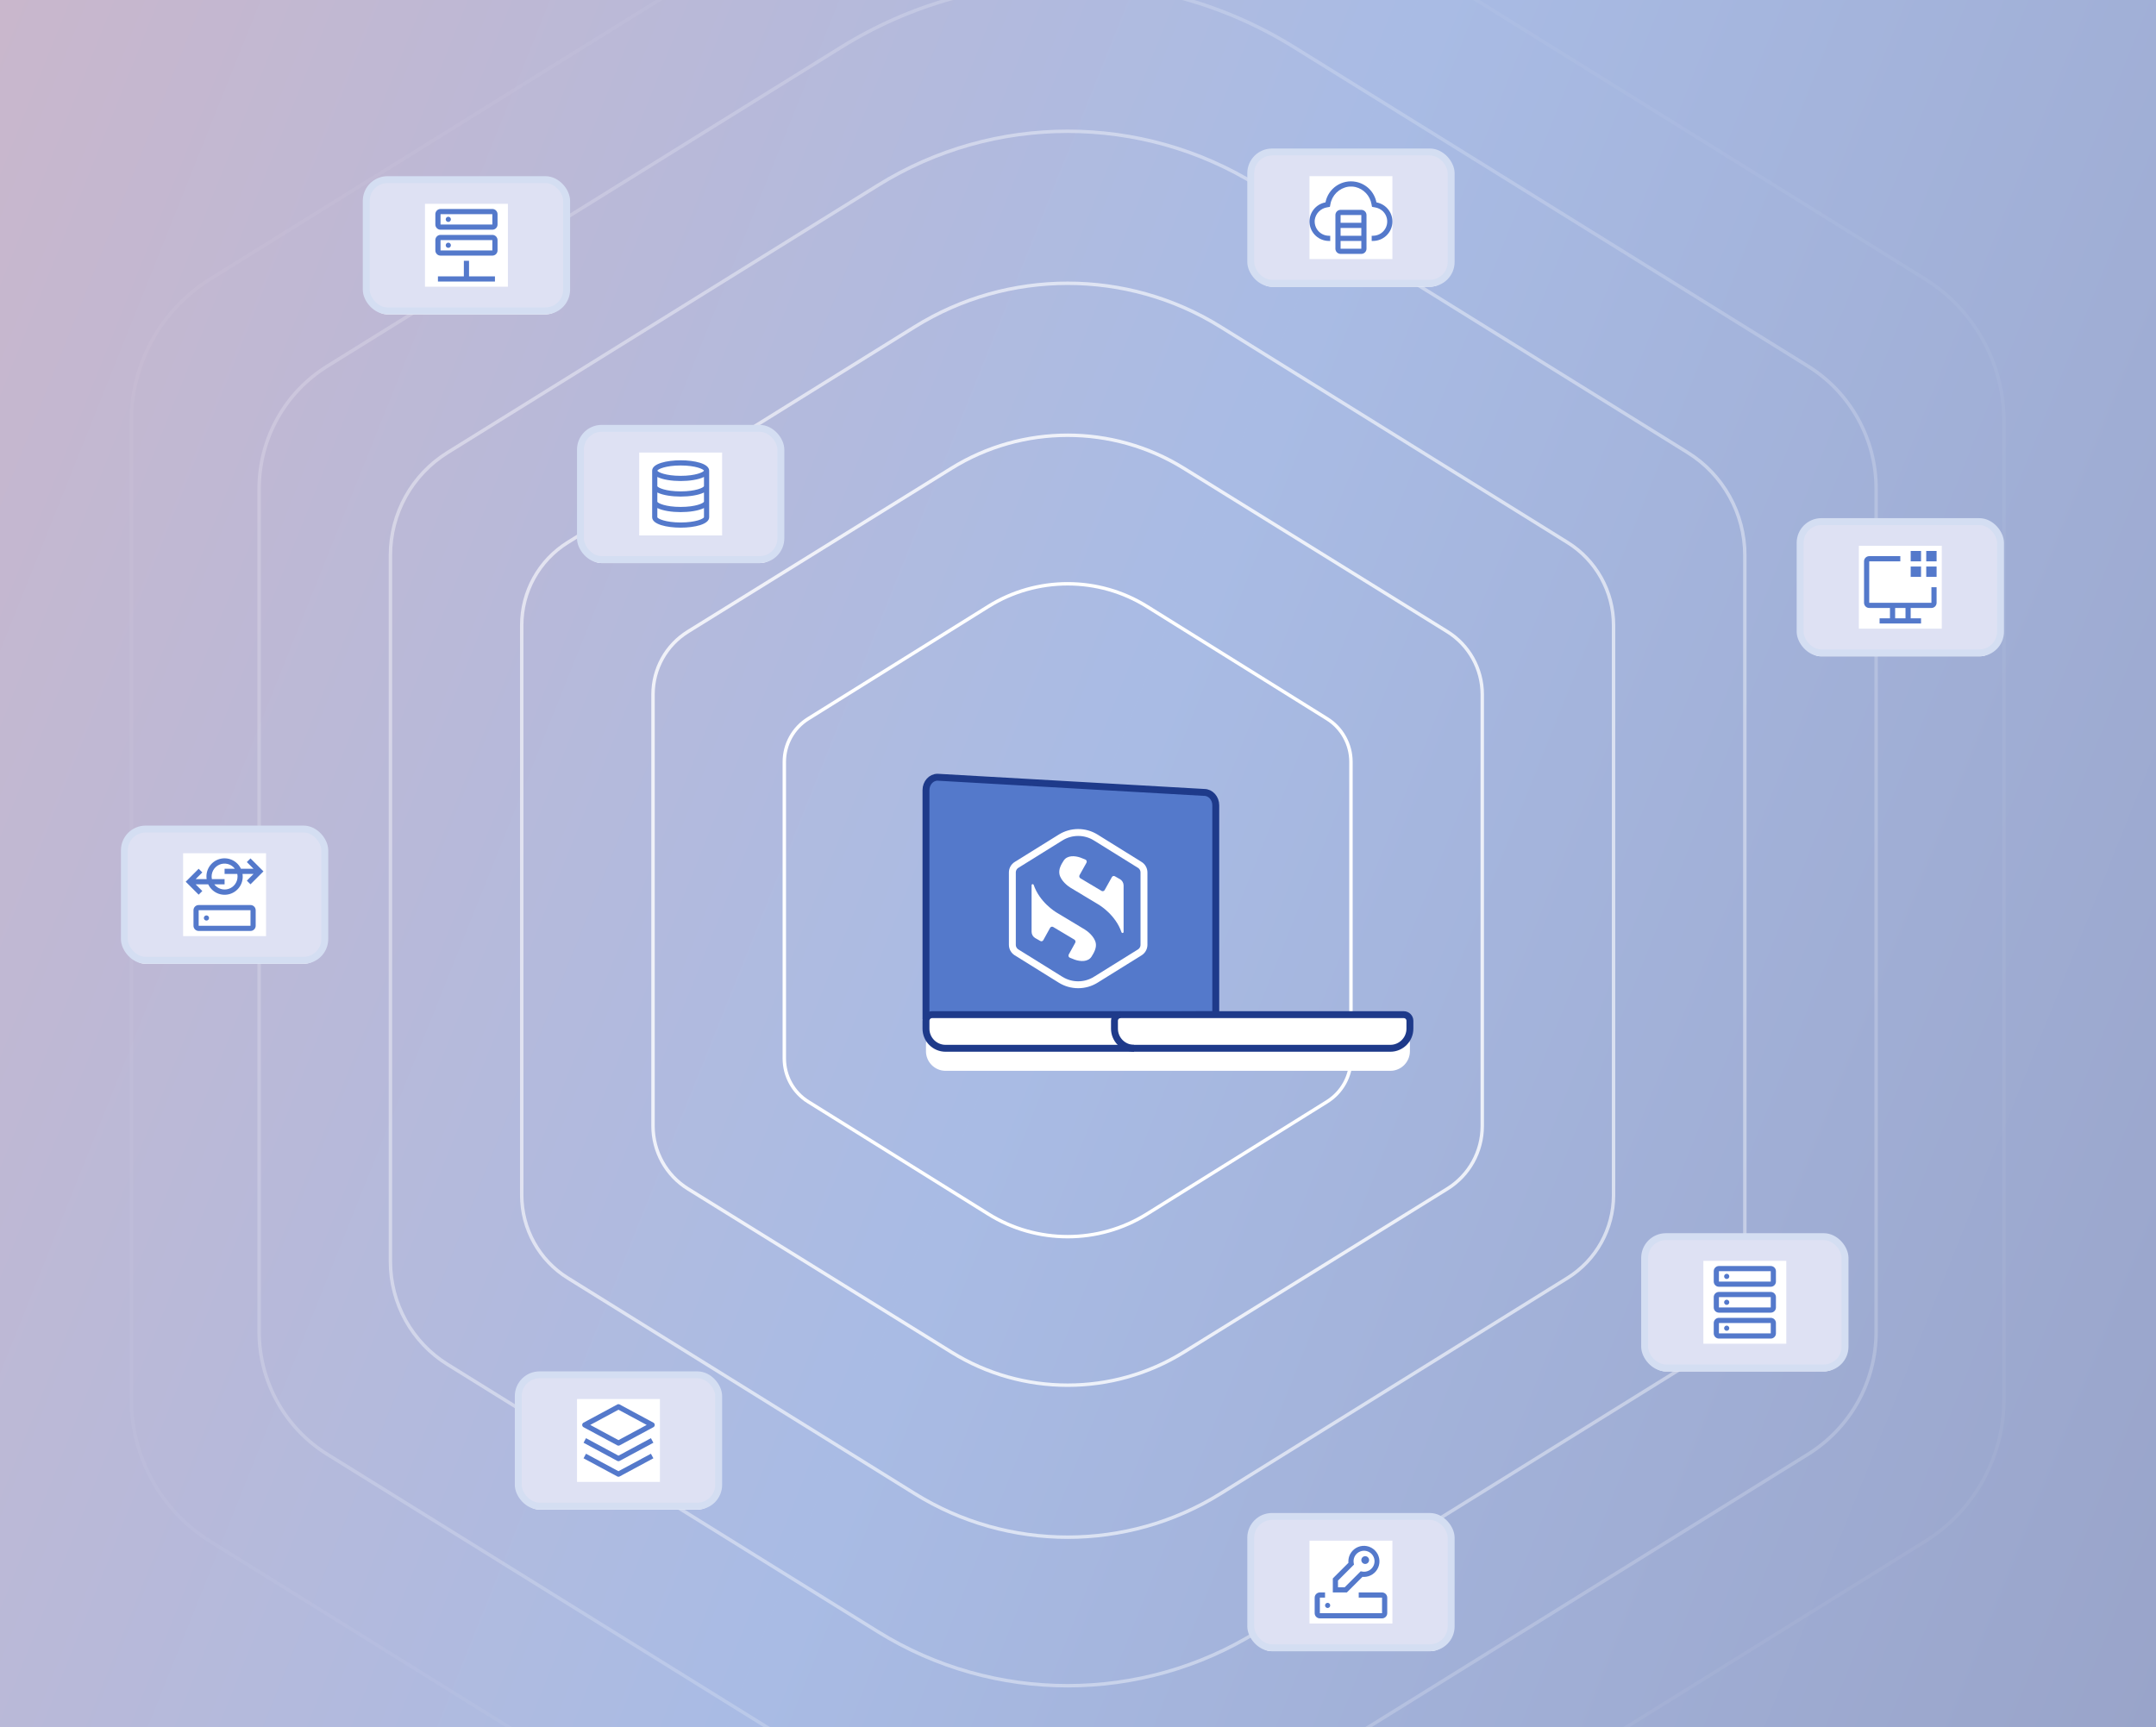 <?xml version="1.0" encoding="utf-8"?>
<svg xmlns="http://www.w3.org/2000/svg" width="624" height="500" viewBox="0 0 624 500" fill="none">
<g clip-path="url(#clip0_4870_33853)">
<rect width="624" height="500" fill="white"/>
<g clip-path="url(#clip1_4870_33853)">
<g clip-path="url(#clip2_4870_33853)">
<rect width="990.616" height="907" transform="translate(732.809 717) rotate(180)" fill="white"/>
<rect x="733.312" y="-15.72" width="557.439" height="991.003" transform="rotate(90 733.312 -15.72)" fill="url(#paint0_linear_4870_33853)" fill-opacity="0.5"/>
</g>
<g filter="url(#filter0_d_4870_33853)">
<rect x="522" y="152" width="56" height="36" rx="5" fill="white"/>
</g>
<g filter="url(#filter1_d_4870_33853)">
<rect x="363" y="45" width="56" height="36" rx="5" fill="white"/>
</g>
<g filter="url(#filter2_d_4870_33853)">
<rect x="107" y="53" width="56" height="36" rx="5" fill="white"/>
</g>
<g filter="url(#filter3_d_4870_33853)">
<rect x="169" y="125" width="56" height="36" rx="5" fill="white"/>
</g>
<g filter="url(#filter4_d_4870_33853)">
<rect x="37" y="241" width="56" height="36" rx="5" fill="white"/>
</g>
<g filter="url(#filter5_d_4870_33853)">
<rect x="151" y="399" width="56" height="36" rx="5" fill="white"/>
</g>
<g filter="url(#filter6_d_4870_33853)">
<rect x="363" y="440" width="56" height="36" rx="5" fill="white"/>
</g>
<g filter="url(#filter7_d_4870_33853)">
<rect x="477" y="359" width="56" height="36" rx="5" fill="white"/>
</g>
<path d="M286.024 175.573C293.056 171.182 301.028 169 309 169C316.972 169 324.944 171.182 331.976 175.573L384.075 208.061C388.369 210.728 391 215.469 391 220.56V306.44C391 311.531 388.396 316.245 384.075 318.939L331.976 351.427C324.944 355.818 316.972 358 309 358C301.028 358 293.056 355.818 286.024 351.427L233.925 318.939C229.63 316.272 227 311.531 227 306.44V220.56C227 215.469 229.603 210.755 233.925 208.061L286.024 175.573Z" stroke="white" stroke-width="0.991"/>
<path d="M275.376 135.564C285.668 129.175 297.334 126 309 126C320.666 126 332.332 129.175 342.624 135.564L418.865 182.834C425.15 186.715 429 193.613 429 201.021V325.979C429 333.387 425.19 340.246 418.865 344.166L342.624 391.436C332.332 397.825 320.666 401 309 401C297.334 401 285.668 397.825 275.376 391.436L199.134 344.166C192.849 340.285 189 333.387 189 325.979V201.021C189 193.613 192.81 186.754 199.134 182.834L275.376 135.564Z" stroke="white" stroke-opacity="0.8" stroke-width="0.991"/>
<path d="M264.729 94.624C278.279 86.191 293.639 82 309 82C324.36 82 339.721 86.191 353.271 94.624L453.656 157.021C461.931 162.144 467 171.25 467 181.028V345.972C467 355.75 461.983 364.805 453.656 369.979L353.271 432.376C339.721 440.809 324.36 445 309 445C293.639 445 278.279 440.809 264.729 432.376L164.343 369.979C156.068 364.857 151 355.75 151 345.972V181.028C151 171.25 156.016 162.195 164.343 157.021L264.729 94.624Z" stroke="white" stroke-opacity="0.6" stroke-width="0.991"/>
<path d="M254.081 53.65C270.891 43.195 289.945 38 309 38C328.054 38 347.109 43.195 363.919 53.65L488.447 131.002C498.712 137.352 505 148.64 505 160.762V365.238C505 377.36 498.776 388.585 488.447 394.998L363.919 472.35C347.109 482.805 328.054 488 309 488C289.945 488 270.891 482.805 254.081 472.35L129.552 394.998C119.287 388.649 113 377.36 113 365.238V160.762C113 148.64 119.223 137.416 129.552 131.002L254.081 53.65Z" stroke="white" stroke-opacity="0.4" stroke-width="0.991"/>
<path d="M243.434 13.676C263.502 1.2 286.251 -5 309 -5C331.748 -5 354.498 1.2 374.566 13.676L523.238 105.982C535.493 113.559 543 127.031 543 141.496V385.504C543 399.97 535.57 413.364 523.238 421.018L374.566 513.324C354.498 525.8 331.748 532 309 532C286.251 532 263.502 525.8 243.434 513.324L94.761 421.018C82.506 413.441 75 399.97 75 385.504V141.496C75 127.031 82.43 113.636 94.761 105.982L243.434 13.676Z" stroke="white" stroke-opacity="0.2" stroke-width="0.991"/>
<path d="M233.067 -26.334C256.308 -40.807 282.653 -48 308.999 -48C335.345 -48 361.692 -40.807 384.933 -26.334L557.113 80.756C571.306 89.547 580 105.175 580 121.958V405.043C580 421.825 571.395 437.365 557.113 446.245L384.933 553.333C361.692 567.807 335.345 575 308.999 575C282.653 575 256.308 567.807 233.067 553.333L60.886 446.245C46.693 437.454 38 421.825 38 405.043V121.958C38 105.175 46.604 89.635 60.886 80.756L233.067 -26.334Z" stroke="white" stroke-opacity="0.05" stroke-width="0.991"/>
<g filter="url(#filter8_d_4870_33853)">
<path d="M351.875 233.124V293.733L268.003 294.069V228.726C268.003 226.669 269.501 225 271.347 225L348.531 229.398C350.377 229.398 351.875 231.067 351.875 233.124Z" fill="#5479CB"/>
<path d="M406.286 293.733H269.775C268.796 293.733 267.999 294.527 267.999 295.51V297.792C267.999 300.923 270.543 303.468 273.674 303.468L402.387 303.468C405.518 303.468 408.062 300.923 408.062 297.792V295.51C408.062 294.531 407.269 293.733 406.286 293.733Z" fill="white"/>
</g>
<path d="M351.875 233.124V293.733L268.003 294.069V228.726C268.003 226.669 269.501 225 271.347 225L348.531 229.398C350.377 229.398 351.875 231.067 351.875 233.124Z" fill="#5479CB" stroke="#1E3A8A" stroke-width="2" stroke-miterlimit="10"/>
<path d="M406.286 293.733H269.775C268.796 293.733 267.999 294.527 267.999 295.51V297.792C267.999 300.923 270.543 303.468 273.674 303.468L402.387 303.468C405.518 303.468 408.062 300.923 408.062 297.792V295.51C408.062 294.531 407.269 293.733 406.286 293.733Z" fill="white" stroke="#1E3A8A" stroke-width="2" stroke-miterlimit="10"/>
<path d="M324.331 293.733C323.352 293.733 322.555 294.527 322.555 295.51V297.792C322.555 300.923 325.099 303.468 328.23 303.468" stroke="#1E3A8A" stroke-width="2" stroke-miterlimit="10"/>
<path d="M317.139 273.007C316.778 271.109 314.697 269.514 313.963 269.08L306.042 264.319C305.281 263.879 300.871 261.127 299.171 256.156C299.125 256.037 299.014 255.946 298.883 255.946C298.705 255.946 298.567 256.083 298.567 256.267V269.743C298.567 270.486 298.968 271.175 299.598 271.55L301.094 272.403C301.409 272.587 301.79 272.475 301.967 272.147L303.922 268.607C304.099 268.286 304.506 268.167 304.815 268.351L310.944 272.003C311.259 272.187 311.37 272.607 311.193 272.929L309.33 276.304C309.126 276.652 309.284 277.112 309.645 277.25C310.268 277.506 311.029 277.802 311.101 277.828C312.644 278.36 314.862 278.544 315.911 276.948C316.653 275.766 317.408 274.426 317.145 272.994L317.139 273.007Z" fill="white"/>
<path d="M325.197 256.333C325.197 255.591 324.797 254.901 324.167 254.527L322.671 253.673C322.356 253.489 321.975 253.601 321.798 253.929L319.718 257.653C319.54 257.975 319.134 258.093 318.825 257.909L312.696 254.258C312.381 254.074 312.269 253.654 312.453 253.332L314.442 249.772C314.645 249.424 314.487 248.964 314.127 248.827C313.503 248.57 312.742 248.275 312.67 248.249C311.128 247.717 308.91 247.533 307.86 249.129C307.118 250.265 306.363 251.605 306.626 253.036C306.987 254.934 309.067 256.53 309.802 256.963L317.723 261.725C318.484 262.165 322.894 264.916 324.593 269.888C324.639 270.006 324.751 270.098 324.882 270.098C325.059 270.098 325.197 269.96 325.197 269.776V256.333Z" fill="white"/>
<path d="M306.959 242.452L306.959 242.452C308.516 241.482 310.281 241 312.048 241C313.815 241 315.58 241.482 317.136 242.452L317.137 242.452L329.874 250.372L329.876 250.373C330.63 250.84 331.095 251.674 331.095 252.57V273.507C331.095 274.403 330.636 275.231 329.874 275.704L329.874 275.704L317.137 283.625L317.136 283.625C315.58 284.594 313.815 285.076 312.048 285.076C310.281 285.076 308.516 284.594 306.959 283.625L306.959 283.625L294.221 275.704L294.22 275.703C293.465 275.236 293 274.403 293 273.507V252.57C293 251.674 293.459 250.846 294.221 250.372L294.221 250.372L306.959 242.452Z" stroke="white" stroke-width="2"/>
<rect x="168" y="124" width="58" height="38" rx="6.153" fill="#DEE1F3"/>
<rect x="168" y="124" width="58" height="38" rx="6.153" stroke="#D4DEF2" stroke-width="2"/>
<rect width="24" height="24" transform="translate(185 131)" fill="white" style="mix-blend-mode:multiply"/>
<path d="M197 133.25C193.027 133.25 188.75 134.189 188.75 136.25V149.75C188.75 151.811 193.027 152.75 197 152.75C200.973 152.75 205.25 151.811 205.25 149.75V136.25C205.25 134.189 200.973 133.25 197 133.25ZM197 134.75C201.348 134.75 203.596 135.826 203.748 136.25C203.596 136.674 201.348 137.75 197 137.75C192.619 137.75 190.37 136.658 190.25 136.263V136.26C190.37 135.842 192.619 134.75 197 134.75ZM190.25 138.071C191.846 138.871 194.482 139.25 197 139.25C199.518 139.25 202.154 138.871 203.75 138.071V140.74C203.63 141.158 201.381 142.25 197 142.25C192.612 142.25 190.363 141.155 190.25 140.75V138.071ZM190.25 142.571C191.846 143.371 194.482 143.75 197 143.75C199.518 143.75 202.154 143.371 203.75 142.571V145.24C203.63 145.658 201.381 146.75 197 146.75C192.612 146.75 190.363 145.655 190.25 145.25V142.571ZM197 151.25C192.612 151.25 190.363 150.155 190.25 149.75V147.071C191.846 147.871 194.482 148.25 197 148.25C199.518 148.25 202.154 147.871 203.75 147.071V149.74C203.63 150.158 201.381 151.25 197 151.25Z" fill="#5479CB"/>
<rect x="36" y="240" width="58" height="38" rx="6.153" fill="#DEE1F3"/>
<rect x="36" y="240" width="58" height="38" rx="6.153" stroke="#D4DEF2" stroke-width="2"/>
<rect width="24" height="24" transform="translate(53 247)" fill="white" style="mix-blend-mode:multiply"/>
<path d="M57.5 269.5H72.5C72.898 269.5 73.279 269.342 73.561 269.06C73.842 268.779 74 268.398 74 268V263.5C74 263.102 73.842 262.72 73.561 262.439C73.279 262.158 72.898 262 72.5 262H57.5C57.102 262 56.721 262.158 56.439 262.439C56.158 262.72 56 263.102 56 263.5V268C56 268.398 56.158 268.779 56.439 269.06C56.721 269.342 57.102 269.5 57.5 269.5ZM57.5 263.5H72.5V268H57.5V263.5Z" fill="#5479CB"/>
<path d="M59.75 266.5C60.164 266.5 60.5 266.164 60.5 265.75C60.5 265.336 60.164 265 59.75 265C59.336 265 59 265.336 59 265.75C59 266.164 59.336 266.5 59.75 266.5Z" fill="#5479CB"/>
<path d="M72.5 248.5L71.442 249.557L73.377 251.5H69.736C69.204 250.357 68.278 249.444 67.127 248.929C65.977 248.414 64.679 248.331 63.472 248.696C62.266 249.061 61.231 249.849 60.558 250.915C59.886 251.981 59.62 253.254 59.81 254.5H56.623L58.557 252.557L57.5 251.5L53.75 255.25L57.5 259L58.557 257.942L56.623 256H60.264C60.796 257.143 61.722 258.055 62.873 258.57C64.023 259.085 65.321 259.168 66.528 258.803C67.734 258.439 68.769 257.651 69.442 256.585C70.115 255.519 70.38 254.246 70.19 253H73.377L71.442 254.942L72.5 256L76.25 252.25L72.5 248.5ZM68.75 253.75C68.753 254.536 68.507 255.303 68.049 255.941C67.591 256.58 66.943 257.058 66.198 257.307C65.452 257.556 64.647 257.564 63.897 257.329C63.147 257.095 62.49 256.629 62.019 256H65V254.5H61.326C61.153 253.667 61.269 252.8 61.655 252.042C62.041 251.284 62.674 250.68 63.45 250.33C64.225 249.981 65.097 249.906 65.921 250.119C66.745 250.331 67.471 250.818 67.981 251.5H65V253H68.674C68.725 253.247 68.75 253.498 68.75 253.75Z" fill="#5479CB"/>
<rect x="521" y="151" width="58" height="38" rx="6.153" fill="#DEE1F3"/>
<rect x="521" y="151" width="58" height="38" rx="6.153" stroke="#D4DEF2" stroke-width="2"/>
<rect width="24" height="24" transform="translate(538 158)" fill="white" style="mix-blend-mode:multiply"/>
<path d="M560.5 159.5H557.5V162.5H560.5V159.5Z" fill="#5479CB"/>
<path d="M560.5 164H557.5V167H560.5V164Z" fill="#5479CB"/>
<path d="M556 159.5H553V162.5H556V159.5Z" fill="#5479CB"/>
<path d="M556 164H553V167H556V164Z" fill="#5479CB"/>
<path d="M559 170V174.5H541V162.5H550V161H541C540.602 161 540.221 161.158 539.939 161.439C539.658 161.721 539.5 162.102 539.5 162.5V174.5C539.5 174.898 539.658 175.279 539.939 175.561C540.221 175.842 540.602 176 541 176H547V179H544V180.5H556V179H553V176H559C559.398 176 559.779 175.842 560.061 175.561C560.342 175.279 560.5 174.898 560.5 174.5V170H559ZM551.5 179H548.5V176H551.5V179Z" fill="#5479CB"/>
<rect x="106" y="52" width="58" height="38" rx="6.153" fill="#DEE1F3"/>
<rect x="106" y="52" width="58" height="38" rx="6.153" stroke="#D4DEF2" stroke-width="2"/>
<rect width="24" height="24" transform="translate(123 59)" fill="white" style="mix-blend-mode:multiply"/>
<path d="M135.75 80V75.5H134.25V80H126.75V81.5H143.25V80H135.75Z" fill="#5479CB"/>
<path d="M129.75 71.75C130.164 71.75 130.5 71.414 130.5 71C130.5 70.586 130.164 70.25 129.75 70.25C129.336 70.25 129 70.586 129 71C129 71.414 129.336 71.75 129.75 71.75Z" fill="#5479CB"/>
<path d="M142.5 74H127.5C127.102 73.999 126.721 73.841 126.44 73.56C126.159 73.279 126 72.898 126 72.5V69.5C126 69.102 126.159 68.721 126.44 68.44C126.721 68.159 127.102 68.001 127.5 68H142.5C142.898 68.001 143.279 68.159 143.56 68.44C143.841 68.721 144 69.102 144 69.5V72.5C144 72.898 143.841 73.279 143.56 73.56C143.279 73.841 142.898 73.999 142.5 74ZM127.5 69.5V72.5H142.5V69.5H127.5Z" fill="#5479CB"/>
<path d="M129.75 64.25C130.164 64.25 130.5 63.914 130.5 63.5C130.5 63.086 130.164 62.75 129.75 62.75C129.336 62.75 129 63.086 129 63.5C129 63.914 129.336 64.25 129.75 64.25Z" fill="#5479CB"/>
<path d="M142.5 66.5H127.5C127.102 66.499 126.721 66.341 126.44 66.06C126.159 65.779 126 65.398 126 65V62C126 61.602 126.159 61.221 126.44 60.94C126.721 60.659 127.102 60.501 127.5 60.5H142.5C142.898 60.501 143.279 60.659 143.56 60.94C143.841 61.221 144 61.602 144 62V65C144 65.398 143.841 65.779 143.56 66.06C143.279 66.341 142.898 66.499 142.5 66.5ZM127.5 62V65H142.5V62H127.5Z" fill="#5479CB"/>
<rect x="476" y="358" width="58" height="38" rx="6.153" fill="#DEE1F3"/>
<rect x="476" y="358" width="58" height="38" rx="6.153" stroke="#D4DEF2" stroke-width="2"/>
<rect width="24" height="24" transform="translate(493 365)" fill="white" style="mix-blend-mode:multiply"/>
<path d="M499.75 370.25C500.164 370.25 500.5 369.914 500.5 369.5C500.5 369.086 500.164 368.75 499.75 368.75C499.336 368.75 499 369.086 499 369.5C499 369.914 499.336 370.25 499.75 370.25Z" fill="#5479CB"/>
<path d="M512.5 372.5H497.5C497.102 372.5 496.721 372.341 496.44 372.06C496.159 371.779 496 371.398 496 371V368C496 367.602 496.159 367.221 496.44 366.94C496.721 366.659 497.102 366.5 497.5 366.5H512.5C512.898 366.5 513.279 366.659 513.56 366.94C513.841 367.221 514 367.602 514 368V371C514 371.398 513.841 371.779 513.56 372.06C513.279 372.341 512.898 372.5 512.5 372.5ZM497.5 368V371H512.5V368H497.5Z" fill="#5479CB"/>
<path d="M499.75 377.75C500.164 377.75 500.5 377.414 500.5 377C500.5 376.586 500.164 376.25 499.75 376.25C499.336 376.25 499 376.586 499 377C499 377.414 499.336 377.75 499.75 377.75Z" fill="#5479CB"/>
<path d="M512.5 380H497.5C497.102 380 496.721 379.841 496.44 379.56C496.159 379.279 496 378.898 496 378.5V375.5C496 375.102 496.159 374.721 496.44 374.44C496.721 374.159 497.102 374 497.5 374H512.5C512.898 374 513.279 374.159 513.56 374.44C513.841 374.721 514 375.102 514 375.5V378.5C514 378.898 513.841 379.279 513.56 379.56C513.279 379.841 512.898 380 512.5 380ZM497.5 375.5V378.5H512.5V375.5H497.5Z" fill="#5479CB"/>
<path d="M499.75 385.25C500.164 385.25 500.5 384.914 500.5 384.5C500.5 384.086 500.164 383.75 499.75 383.75C499.336 383.75 499 384.086 499 384.5C499 384.914 499.336 385.25 499.75 385.25Z" fill="#5479CB"/>
<path d="M512.5 387.5H497.5C497.102 387.5 496.721 387.341 496.44 387.06C496.159 386.779 496 386.398 496 386V383C496 382.602 496.159 382.221 496.44 381.94C496.721 381.659 497.102 381.5 497.5 381.5H512.5C512.898 381.5 513.279 381.659 513.56 381.94C513.841 382.221 514 382.602 514 383V386C514 386.398 513.841 386.779 513.56 387.06C513.279 387.341 512.898 387.5 512.5 387.5ZM497.5 383V386H512.5V383H497.5Z" fill="#5479CB"/>
<rect x="362" y="44" width="58" height="38" rx="6.153" fill="#DEE1F3"/>
<rect x="362" y="44" width="58" height="38" rx="6.153" stroke="#D4DEF2" stroke-width="2"/>
<g clip-path="url(#clip3_4870_33853)">
<rect width="24" height="24" transform="translate(379 51)" fill="white" style="mix-blend-mode:multiply"/>
<path d="M394 60.75H388C387.602 60.751 387.221 60.909 386.94 61.19C386.659 61.471 386.5 61.852 386.5 62.25V72C386.5 72.398 386.659 72.779 386.94 73.06C387.221 73.341 387.602 73.499 388 73.5H394C394.398 73.499 394.779 73.341 395.06 73.06C395.341 72.779 395.499 72.398 395.5 72V62.25C395.499 61.852 395.341 61.471 395.06 61.19C394.779 60.909 394.398 60.751 394 60.75ZM394 62.25V64.5H388V62.25H394ZM394 66V68.25H388V66H394ZM388 72V69.75H394V72H388Z" fill="#5479CB"/>
<path d="M398.432 58.597C398.415 58.594 398.398 58.586 398.385 58.573C398.372 58.56 398.363 58.544 398.36 58.526C398.066 57.065 397.344 55.725 396.286 54.676C395.227 53.627 393.881 52.917 392.417 52.636C390.473 52.261 388.459 52.669 386.815 53.772C385.17 54.876 384.029 56.584 383.639 58.526C383.636 58.544 383.627 58.56 383.614 58.573C383.601 58.586 383.585 58.594 383.567 58.598C382.193 58.861 380.966 59.627 380.126 60.747C379.286 61.866 378.894 63.258 379.025 64.652C379.156 66.045 379.802 67.339 380.836 68.282C381.871 69.225 383.219 69.748 384.618 69.75H385V68.25H384.622C384.03 68.248 383.445 68.12 382.907 67.873C382.37 67.626 381.891 67.266 381.504 66.818C381.118 66.37 380.832 65.844 380.666 65.276C380.5 64.708 380.458 64.111 380.542 63.525C380.694 62.647 381.116 61.837 381.75 61.21C382.384 60.584 383.198 60.171 384.078 60.03L384.84 59.892C384.86 59.888 384.877 59.879 384.891 59.865C384.905 59.851 384.915 59.834 384.919 59.814L385.054 59.113C385.277 57.841 385.892 56.67 386.813 55.763C387.733 54.857 388.913 54.26 390.189 54.056C390.9 53.958 391.624 53.99 392.324 54.149C393.486 54.432 394.54 55.047 395.359 55.918C396.178 56.79 396.725 57.881 396.935 59.058L397.08 59.814C397.084 59.834 397.094 59.851 397.108 59.865C397.121 59.879 397.139 59.888 397.159 59.892L397.952 60.035C398.827 60.174 399.639 60.576 400.278 61.19C400.858 61.765 401.254 62.5 401.417 63.301C401.579 64.102 401.5 64.933 401.19 65.689C400.88 66.445 400.352 67.091 399.674 67.547C398.996 68.003 398.198 68.248 397.381 68.25H397V69.75H397.381C398.78 69.749 400.129 69.225 401.164 68.283C402.199 67.34 402.845 66.045 402.976 64.652C403.108 63.258 402.715 61.866 401.875 60.746C401.034 59.627 399.807 58.861 398.432 58.597Z" fill="#5479CB"/>
</g>
<rect x="150" y="398" width="58" height="38" rx="6.153" fill="#DEE1F3"/>
<rect x="150" y="398" width="58" height="38" rx="6.153" stroke="#D4DEF2" stroke-width="2"/>
<rect width="24" height="24" transform="translate(167 405)" fill="white" style="mix-blend-mode:multiply"/>
<path d="M179 423C178.876 423 178.753 422.969 178.644 422.91L168.894 417.66L169.605 416.34L179 421.398L188.394 416.34L189.105 417.66L179.355 422.91C179.246 422.969 179.124 423 179 423Z" fill="#5479CB"/>
<path d="M179 427.5C178.876 427.5 178.753 427.469 178.644 427.41L168.894 422.16L169.605 420.84L179 425.898L188.394 420.84L189.105 422.16L179.355 427.41C179.246 427.469 179.124 427.5 179 427.5Z" fill="#5479CB"/>
<path d="M179 418.5C178.876 418.5 178.753 418.469 178.644 418.41L168.894 413.16C168.775 413.096 168.675 413 168.606 412.884C168.537 412.768 168.5 412.635 168.5 412.5C168.5 412.364 168.537 412.231 168.606 412.115C168.675 411.999 168.775 411.904 168.894 411.839L178.644 406.589C178.753 406.53 178.876 406.5 179 406.5C179.124 406.5 179.246 406.53 179.355 406.589L189.105 411.839C189.225 411.904 189.324 411.999 189.394 412.115C189.463 412.231 189.5 412.364 189.5 412.5C189.5 412.635 189.463 412.768 189.394 412.884C189.324 413 189.225 413.096 189.105 413.16L179.355 418.41C179.246 418.469 179.124 418.5 179 418.5ZM170.832 412.5L179 416.898L187.168 412.5L179 408.102L170.832 412.5Z" fill="#5479CB"/>
<rect x="362" y="439" width="58" height="38" rx="6.153" fill="#DEE1F3"/>
<rect x="362" y="439" width="58" height="38" rx="6.153" stroke="#D4DEF2" stroke-width="2"/>
<rect width="24" height="24" transform="translate(379 446)" fill="white" style="mix-blend-mode:multiply"/>
<path d="M395.125 452.75C395.746 452.75 396.25 452.246 396.25 451.625C396.25 451.004 395.746 450.5 395.125 450.5C394.504 450.5 394 451.004 394 451.625C394 452.246 394.504 452.75 395.125 452.75Z" fill="#5479CB"/>
<path d="M389.811 461H385.75V456.939L390.273 452.417C390.258 452.278 390.25 452.139 390.25 452C390.25 451.11 390.514 450.24 391.008 449.5C391.503 448.76 392.206 448.183 393.028 447.843C393.85 447.502 394.755 447.413 395.628 447.586C396.501 447.76 397.303 448.189 397.932 448.818C398.561 449.447 398.99 450.249 399.164 451.122C399.337 451.995 399.248 452.9 398.907 453.722C398.567 454.544 397.99 455.247 397.25 455.742C396.51 456.236 395.64 456.5 394.75 456.5C394.611 456.5 394.472 456.492 394.333 456.478L389.811 461ZM387.25 459.5H389.189L393.817 454.872L394.205 454.944C394.385 454.979 394.567 454.998 394.75 455C395.377 455.008 395.992 454.821 396.509 454.466C397.026 454.11 397.42 453.603 397.638 453.015C397.855 452.426 397.885 451.784 397.723 451.178C397.561 450.572 397.215 450.031 396.733 449.629C396.251 449.227 395.657 448.984 395.031 448.934C394.406 448.884 393.78 449.028 393.24 449.348C392.7 449.667 392.273 450.146 392.016 450.719C391.759 451.292 391.686 451.93 391.806 452.545L391.878 452.933L387.25 457.561V459.5Z" fill="#5479CB"/>
<path d="M400 461H393.25V462.5H400V467H382V462.5H383.5V461H382C381.602 461 381.221 461.159 380.94 461.44C380.659 461.721 380.5 462.102 380.5 462.5V467C380.5 467.398 380.659 467.779 380.94 468.06C381.221 468.341 381.602 468.5 382 468.5H400C400.398 468.5 400.779 468.341 401.06 468.06C401.341 467.779 401.5 467.398 401.5 467V462.5C401.5 462.102 401.341 461.721 401.06 461.44C400.779 461.159 400.398 461 400 461Z" fill="#5479CB"/>
<path d="M384.25 465.5C384.664 465.5 385 465.164 385 464.75C385 464.336 384.664 464 384.25 464C383.836 464 383.5 464.336 383.5 464.75C383.5 465.164 383.836 465.5 384.25 465.5Z" fill="#5479CB"/>
</g>
</g>
<defs>
<filter id="filter0_d_4870_33853" x="497" y="129" width="106" height="86" filterUnits="userSpaceOnUse" color-interpolation-filters="sRGB">
<feFlood flood-opacity="0" result="BackgroundImageFix"/>
<feColorMatrix in="SourceAlpha" type="matrix" values="0 0 0 0 0 0 0 0 0 0 0 0 0 0 0 0 0 0 127 0" result="hardAlpha"/>
<feOffset dy="2"/>
<feGaussianBlur stdDeviation="12.5"/>
<feComposite in2="hardAlpha" operator="out"/>
<feColorMatrix type="matrix" values="0 0 0 0 0 0 0 0 0 0 0 0 0 0 0 0 0 0 0.1 0"/>
<feBlend mode="normal" in2="BackgroundImageFix" result="effect1_dropShadow_4870_33853"/>
<feBlend mode="normal" in="SourceGraphic" in2="effect1_dropShadow_4870_33853" result="shape"/>
</filter>
<filter id="filter1_d_4870_33853" x="338" y="22" width="106" height="86" filterUnits="userSpaceOnUse" color-interpolation-filters="sRGB">
<feFlood flood-opacity="0" result="BackgroundImageFix"/>
<feColorMatrix in="SourceAlpha" type="matrix" values="0 0 0 0 0 0 0 0 0 0 0 0 0 0 0 0 0 0 127 0" result="hardAlpha"/>
<feOffset dy="2"/>
<feGaussianBlur stdDeviation="12.5"/>
<feComposite in2="hardAlpha" operator="out"/>
<feColorMatrix type="matrix" values="0 0 0 0 0 0 0 0 0 0 0 0 0 0 0 0 0 0 0.1 0"/>
<feBlend mode="normal" in2="BackgroundImageFix" result="effect1_dropShadow_4870_33853"/>
<feBlend mode="normal" in="SourceGraphic" in2="effect1_dropShadow_4870_33853" result="shape"/>
</filter>
<filter id="filter2_d_4870_33853" x="82" y="30" width="106" height="86" filterUnits="userSpaceOnUse" color-interpolation-filters="sRGB">
<feFlood flood-opacity="0" result="BackgroundImageFix"/>
<feColorMatrix in="SourceAlpha" type="matrix" values="0 0 0 0 0 0 0 0 0 0 0 0 0 0 0 0 0 0 127 0" result="hardAlpha"/>
<feOffset dy="2"/>
<feGaussianBlur stdDeviation="12.5"/>
<feComposite in2="hardAlpha" operator="out"/>
<feColorMatrix type="matrix" values="0 0 0 0 0 0 0 0 0 0 0 0 0 0 0 0 0 0 0.1 0"/>
<feBlend mode="normal" in2="BackgroundImageFix" result="effect1_dropShadow_4870_33853"/>
<feBlend mode="normal" in="SourceGraphic" in2="effect1_dropShadow_4870_33853" result="shape"/>
</filter>
<filter id="filter3_d_4870_33853" x="144" y="102" width="106" height="86" filterUnits="userSpaceOnUse" color-interpolation-filters="sRGB">
<feFlood flood-opacity="0" result="BackgroundImageFix"/>
<feColorMatrix in="SourceAlpha" type="matrix" values="0 0 0 0 0 0 0 0 0 0 0 0 0 0 0 0 0 0 127 0" result="hardAlpha"/>
<feOffset dy="2"/>
<feGaussianBlur stdDeviation="12.5"/>
<feComposite in2="hardAlpha" operator="out"/>
<feColorMatrix type="matrix" values="0 0 0 0 0 0 0 0 0 0 0 0 0 0 0 0 0 0 0.1 0"/>
<feBlend mode="normal" in2="BackgroundImageFix" result="effect1_dropShadow_4870_33853"/>
<feBlend mode="normal" in="SourceGraphic" in2="effect1_dropShadow_4870_33853" result="shape"/>
</filter>
<filter id="filter4_d_4870_33853" x="12" y="218" width="106" height="86" filterUnits="userSpaceOnUse" color-interpolation-filters="sRGB">
<feFlood flood-opacity="0" result="BackgroundImageFix"/>
<feColorMatrix in="SourceAlpha" type="matrix" values="0 0 0 0 0 0 0 0 0 0 0 0 0 0 0 0 0 0 127 0" result="hardAlpha"/>
<feOffset dy="2"/>
<feGaussianBlur stdDeviation="12.5"/>
<feComposite in2="hardAlpha" operator="out"/>
<feColorMatrix type="matrix" values="0 0 0 0 0 0 0 0 0 0 0 0 0 0 0 0 0 0 0.1 0"/>
<feBlend mode="normal" in2="BackgroundImageFix" result="effect1_dropShadow_4870_33853"/>
<feBlend mode="normal" in="SourceGraphic" in2="effect1_dropShadow_4870_33853" result="shape"/>
</filter>
<filter id="filter5_d_4870_33853" x="126" y="376" width="106" height="86" filterUnits="userSpaceOnUse" color-interpolation-filters="sRGB">
<feFlood flood-opacity="0" result="BackgroundImageFix"/>
<feColorMatrix in="SourceAlpha" type="matrix" values="0 0 0 0 0 0 0 0 0 0 0 0 0 0 0 0 0 0 127 0" result="hardAlpha"/>
<feOffset dy="2"/>
<feGaussianBlur stdDeviation="12.5"/>
<feComposite in2="hardAlpha" operator="out"/>
<feColorMatrix type="matrix" values="0 0 0 0 0 0 0 0 0 0 0 0 0 0 0 0 0 0 0.1 0"/>
<feBlend mode="normal" in2="BackgroundImageFix" result="effect1_dropShadow_4870_33853"/>
<feBlend mode="normal" in="SourceGraphic" in2="effect1_dropShadow_4870_33853" result="shape"/>
</filter>
<filter id="filter6_d_4870_33853" x="338" y="417" width="106" height="86" filterUnits="userSpaceOnUse" color-interpolation-filters="sRGB">
<feFlood flood-opacity="0" result="BackgroundImageFix"/>
<feColorMatrix in="SourceAlpha" type="matrix" values="0 0 0 0 0 0 0 0 0 0 0 0 0 0 0 0 0 0 127 0" result="hardAlpha"/>
<feOffset dy="2"/>
<feGaussianBlur stdDeviation="12.5"/>
<feComposite in2="hardAlpha" operator="out"/>
<feColorMatrix type="matrix" values="0 0 0 0 0 0 0 0 0 0 0 0 0 0 0 0 0 0 0.1 0"/>
<feBlend mode="normal" in2="BackgroundImageFix" result="effect1_dropShadow_4870_33853"/>
<feBlend mode="normal" in="SourceGraphic" in2="effect1_dropShadow_4870_33853" result="shape"/>
</filter>
<filter id="filter7_d_4870_33853" x="452" y="336" width="106" height="86" filterUnits="userSpaceOnUse" color-interpolation-filters="sRGB">
<feFlood flood-opacity="0" result="BackgroundImageFix"/>
<feColorMatrix in="SourceAlpha" type="matrix" values="0 0 0 0 0 0 0 0 0 0 0 0 0 0 0 0 0 0 127 0" result="hardAlpha"/>
<feOffset dy="2"/>
<feGaussianBlur stdDeviation="12.5"/>
<feComposite in2="hardAlpha" operator="out"/>
<feColorMatrix type="matrix" values="0 0 0 0 0 0 0 0 0 0 0 0 0 0 0 0 0 0 0.1 0"/>
<feBlend mode="normal" in2="BackgroundImageFix" result="effect1_dropShadow_4870_33853"/>
<feBlend mode="normal" in="SourceGraphic" in2="effect1_dropShadow_4870_33853" result="shape"/>
</filter>
<filter id="filter8_d_4870_33853" x="224.505" y="188.029" width="227.053" height="165.458" filterUnits="userSpaceOnUse" color-interpolation-filters="sRGB">
<feFlood flood-opacity="0" result="BackgroundImageFix"/>
<feColorMatrix in="SourceAlpha" type="matrix" values="0 0 0 0 0 0 0 0 0 0 0 0 0 0 0 0 0 0 127 0" result="hardAlpha"/>
<feOffset dy="6.524"/>
<feGaussianBlur stdDeviation="21.748"/>
<feComposite in2="hardAlpha" operator="out"/>
<feColorMatrix type="matrix" values="0 0 0 0 0.027 0 0 0 0 0.102 0 0 0 0 0.263 0 0 0 0.12 0"/>
<feBlend mode="normal" in2="BackgroundImageFix" result="effect1_dropShadow_4870_33853"/>
<feBlend mode="normal" in="SourceGraphic" in2="effect1_dropShadow_4870_33853" result="shape"/>
</filter>
<linearGradient id="paint0_linear_4870_33853" x1="1393.25" y1="-177.296" x2="904.42" y2="1043.78" gradientUnits="userSpaceOnUse">
<stop offset="0.1" stop-color="#26357D"/>
<stop offset="0.524" stop-color="#5479CB"/>
<stop offset="0.849" stop-color="#9C6E94"/>
</linearGradient>
<clipPath id="clip0_4870_33853">
<rect width="624" height="500" fill="white"/>
</clipPath>
<clipPath id="clip1_4870_33853">
<rect x="-348" y="1078" width="1760" height="1172" rx="32" transform="rotate(-90 -348 1078)" fill="white"/>
</clipPath>
<clipPath id="clip2_4870_33853">
<rect width="990.616" height="907" fill="white" transform="translate(732.809 717) rotate(180)"/>
</clipPath>
<clipPath id="clip3_4870_33853">
<rect width="24" height="24" fill="white" transform="translate(379 51)"/>
</clipPath>
</defs>
</svg>